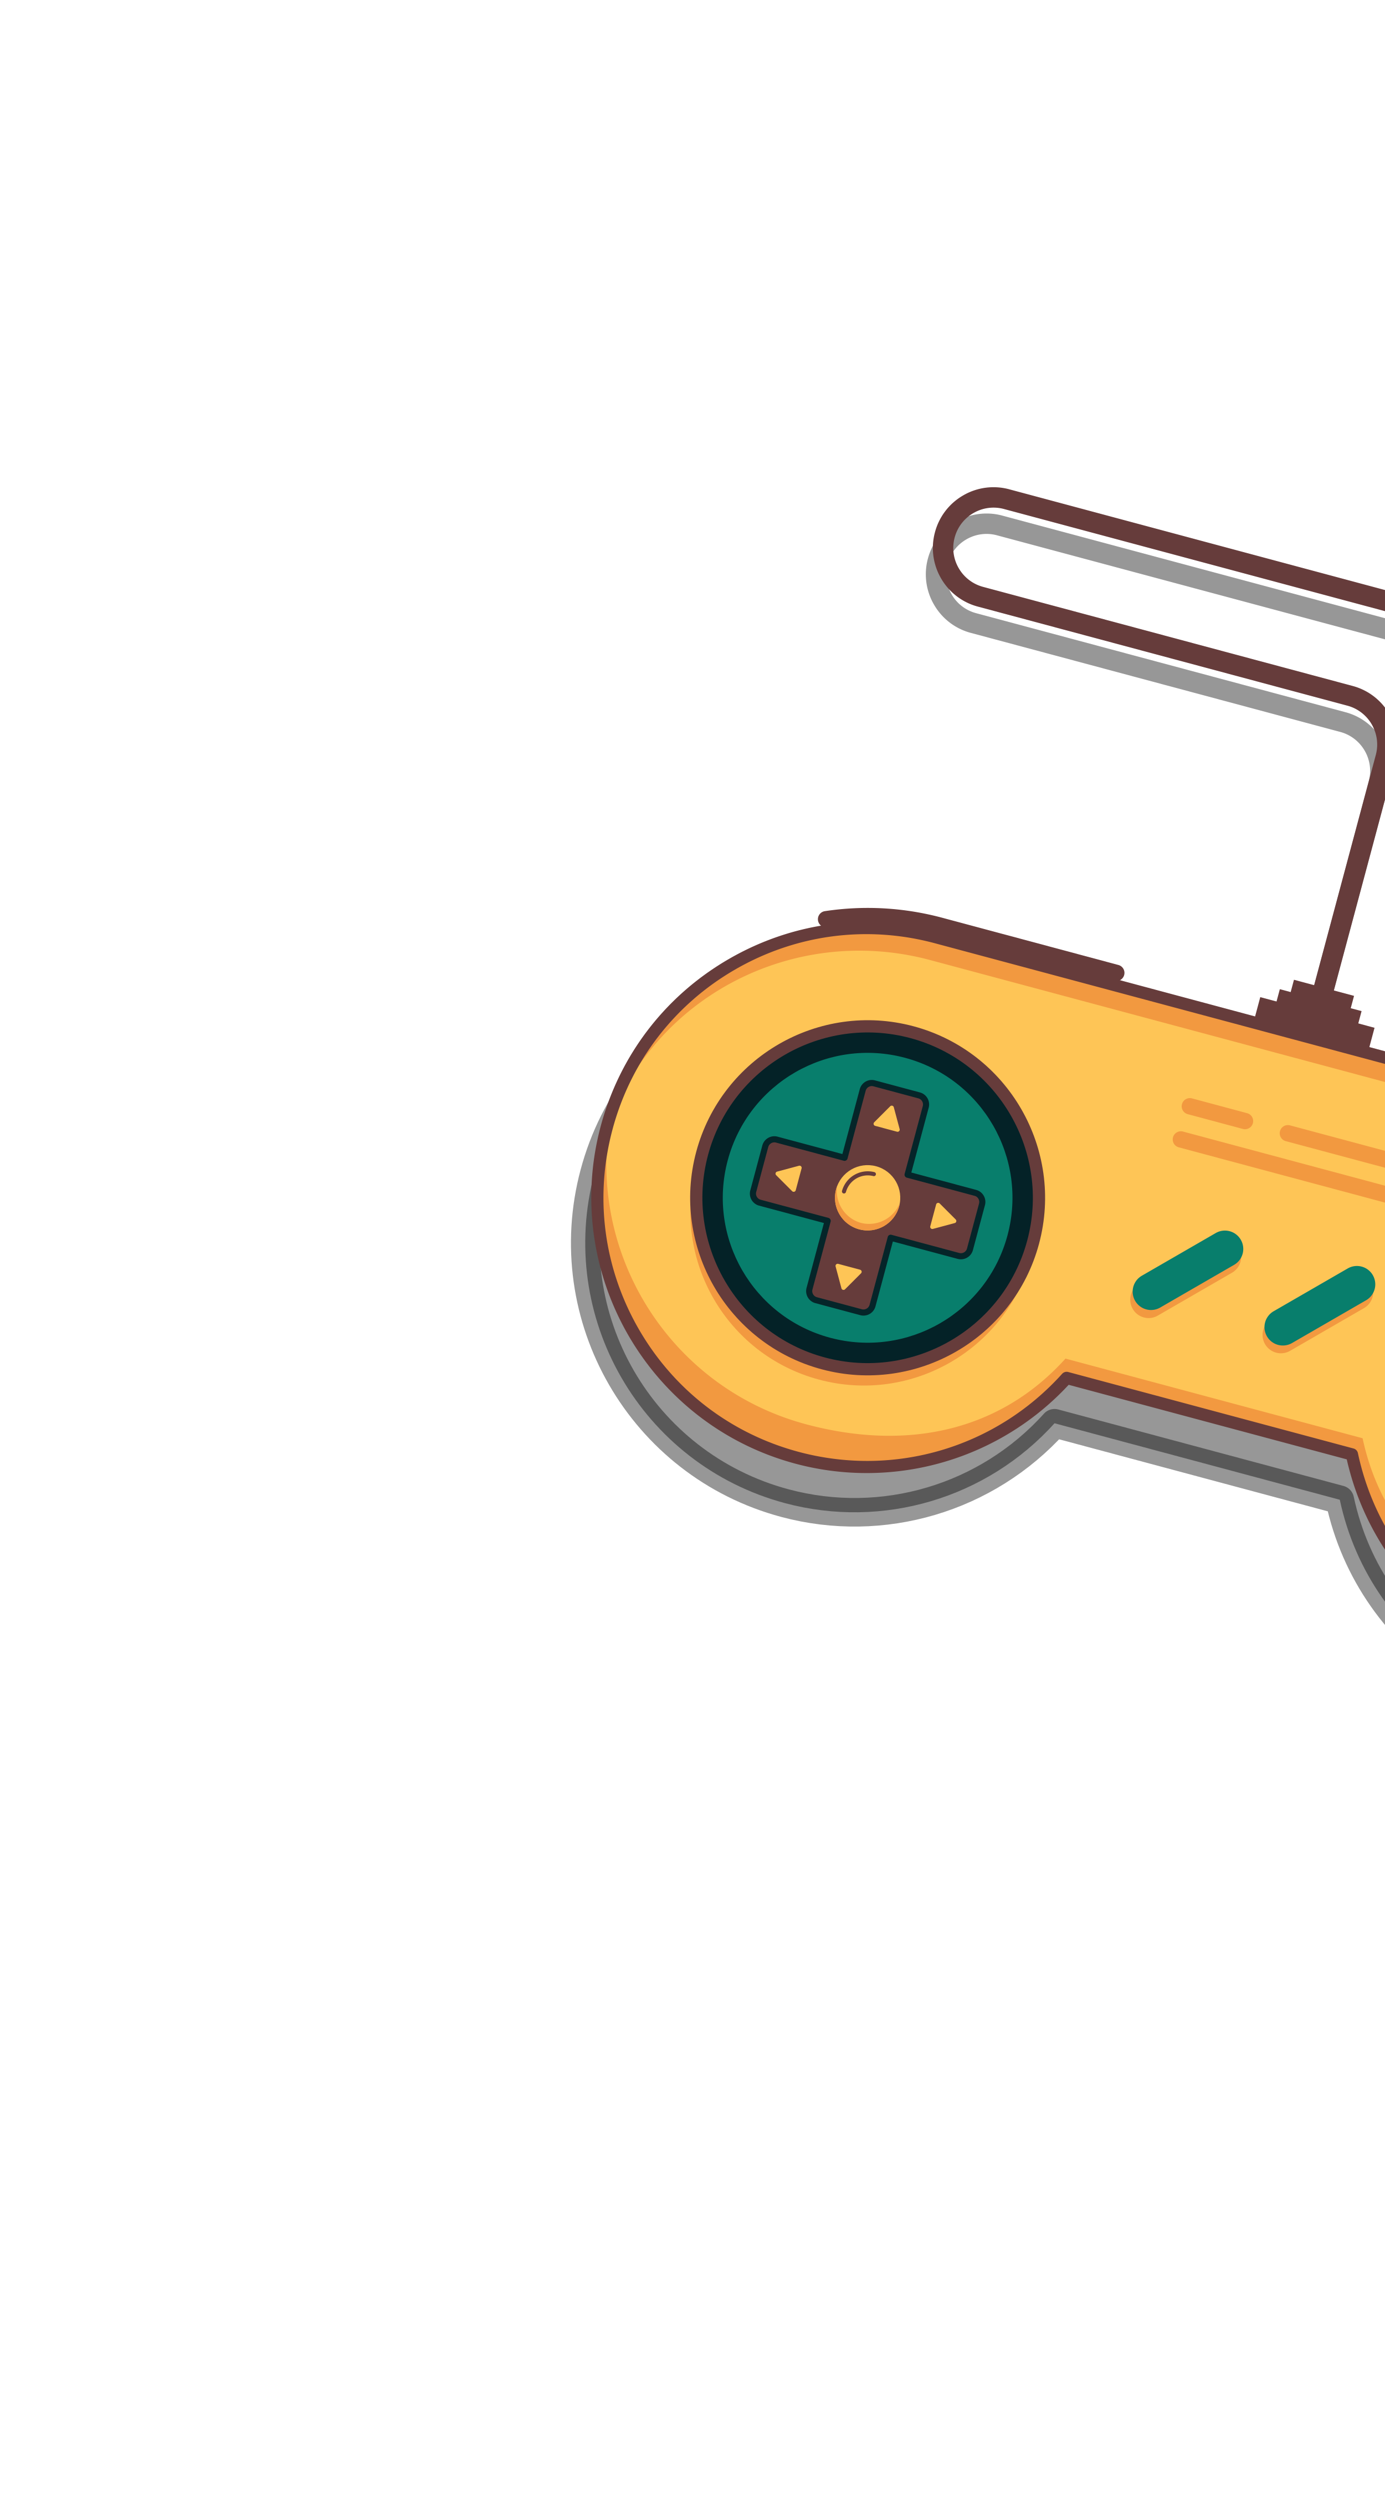 <svg width="485" height="875" fill="none" xmlns="http://www.w3.org/2000/svg"><g clip-path="url(#clip0)"><path opacity=".41" d="M585.803 414.149l-262.178-70.25c-50.301-13.466-101.993 16.395-115.459 66.697-13.465 50.301 16.396 101.993 66.697 115.459 34.221 9.161 70.688-1.634 94.409-27.946l99.896 26.767c10.851 50.934 60.938 83.427 111.872 72.575 50.933-10.851 83.426-60.938 72.575-111.872-7.386-34.661-33.581-62.255-67.812-71.43z" fill="#000" stroke="#000" stroke-width="10" stroke-linecap="round" stroke-linejoin="round"/><path opacity=".41" d="M459.75 360.232a3.573 3.573 0 01-2.526-4.374l22.084-82.419c2.014-7.515-2.461-15.265-9.975-17.279l-129.366-34.663a21.113 21.113 0 01-12.904-9.901 21.109 21.109 0 01-2.123-16.124c3.033-11.319 14.708-18.06 26.026-15.028l274.252 73.486c7.514 2.013 15.265-2.462 17.278-9.976a14.017 14.017 0 00-1.408-10.705 14.018 14.018 0 00-8.566-6.573l-110.737-29.672c-11.317-3.032-18.058-14.707-15.026-26.025l19.518-72.844a3.572 3.572 0 016.9 1.849l-19.519 72.843c-2.012 7.514 2.463 15.265 9.976 17.278l110.735 29.672a21.112 21.112 0 0112.905 9.901 21.111 21.111 0 012.122 16.125c-3.033 11.318-14.709 18.058-26.026 15.026l-274.252-73.486c-7.514-2.013-15.265 2.462-17.278 9.975a14.02 14.02 0 001.409 10.706 14.017 14.017 0 008.567 6.573l129.363 34.663c11.321 3.033 18.062 14.708 15.029 26.027l-22.084 82.419a3.573 3.573 0 01-4.374 2.526z" fill="#000"/><path d="M466.589 348.507l-6.9-1.848 22.084-82.419c.976-3.64.475-7.442-1.408-10.705a14.014 14.014 0 00-8.566-6.573l-129.367-34.664a21.116 21.116 0 01-12.904-9.901 21.109 21.109 0 01-2.123-16.124 21.117 21.117 0 019.902-12.905 21.116 21.116 0 0116.125-2.122l.001.001 274.25 73.485c7.514 2.013 15.264-2.461 17.278-9.975 2.013-7.514-2.462-15.265-9.976-17.278L524.25 187.808c-11.318-3.033-18.059-14.708-15.027-26.027l18.718-69.856 6.9 1.849-18.718 69.856c-2.014 7.514 2.461 15.265 9.976 17.278l110.735 29.672c11.317 3.032 18.059 14.707 15.027 26.025-3.034 11.318-14.71 18.059-26.026 15.026h-.001l-274.248-73.484v-.001a14.015 14.015 0 00-10.707 1.409 14.02 14.02 0 00-6.574 8.566 14.017 14.017 0 001.41 10.705 14.018 14.018 0 008.566 6.573l129.364 34.662a21.118 21.118 0 0112.907 9.903 21.11 21.11 0 012.122 16.124l-22.084 82.419h-.001zM481.337 359.699l-40.017-10.722-2.31 8.623 40.016 10.723 2.311-8.624z" fill="#663C3B"/><path d="M476.799 353.862l-28.627-7.671-1.81 6.756 28.627 7.671 1.81-6.756z" fill="#663C3B"/><path d="M474.159 348.534l-21.038-5.638-1.733 6.468 21.038 5.637 1.733-6.467z" fill="#663C3B"/><path d="M590.055 398.282l-262.178-70.25c-50.301-13.466-101.993 16.395-115.459 66.696-13.465 50.302 16.396 101.994 66.697 115.46 34.221 9.161 70.688-1.634 94.409-27.946l99.896 26.767c10.851 50.934 60.938 83.427 111.872 72.575 50.933-10.851 83.427-60.938 72.575-111.872-7.386-34.661-33.581-62.255-67.812-71.43z" fill="#FEC556"/><path d="M417.401 384.409l19.318 5.177a2.856 2.856 0 11-1.479 5.519l-19.318-5.176a2.856 2.856 0 111.479-5.52zM451.667 393.833l39.288 10.527a2.858 2.858 0 01-1.479 5.52l-39.287-10.527a2.858 2.858 0 011.478-5.52zM414.203 396.001l73.658 19.737a2.858 2.858 0 11-1.479 5.52l-73.658-19.737a2.858 2.858 0 011.479-5.52zM433.768 436.649a6.43 6.43 0 01-2.353 8.782l-25.981 14.999a6.427 6.427 0 01-8.781-2.353 6.428 6.428 0 012.353-8.781l25.98-15a6.43 6.43 0 018.782 2.353zM479.994 449.034a6.428 6.428 0 01-2.353 8.781l-25.98 15a6.43 6.43 0 01-6.429-11.135l25.981-15a6.43 6.43 0 018.781 2.354z" fill="#F29940"/><path d="M325.742 336.002l262.177 70.25c49.217 13.188 79.027 62.299 67.878 110.715.324-1.061.638-2.129.927-3.21 13.478-50.298-16.371-101.998-66.669-115.475l-262.178-70.25c-50.298-13.478-101.997 16.371-115.475 66.669a98.322 98.322 0 00-.802 3.244c14.553-47.504 64.925-75.131 114.142-61.943z" fill="#F29940"/><path d="M544.392 568.697c-35.394-9.484-60.066-31.816-67.239-65.344l-104.035-27.876c-22.976 25.449-55.512 32.452-90.903 22.969-48.019-12.868-77.795-60.81-68.048-109.558a95.622 95.622 0 00-1.764 5.812c-13.472 50.307 16.389 102.01 66.695 115.482 34.225 9.166 70.699-1.627 94.426-27.941l99.895 26.767c10.864 50.934 60.962 83.417 111.895 72.553 34.651-7.392 62.235-33.582 71.411-67.805a95.19 95.19 0 001.378-5.916c-15.933 47.091-65.691 73.721-113.711 60.857z" fill="#F29940"/><path d="M286.777 482.822c32.389 8.679 65.681-10.542 74.359-42.931 8.679-32.389-10.542-65.68-42.931-74.359-32.389-8.678-65.68 10.543-74.359 42.931-8.678 32.389 10.543 65.681 42.931 74.359z" fill="#F29940"/><path d="M288.296 477.152c32.008 8.576 64.908-10.418 73.484-42.426 8.577-32.008-10.418-64.908-42.426-73.484-32.007-8.577-64.907 10.418-73.484 42.426-8.576 32.008 10.419 64.907 42.426 73.484z" fill="#042227"/><path d="M290.7 468.183c27.054 7.249 54.862-8.806 62.111-35.86 7.249-27.054-8.806-54.862-35.86-62.111-27.054-7.249-54.862 8.806-62.111 35.86-7.25 27.054 8.806 54.862 35.86 62.111z" fill="#087E6C"/><path d="M341.553 417.474l-23.734-6.36 6.36-23.734a3.286 3.286 0 00-2.323-4.024l-15.726-4.214a3.286 3.286 0 00-4.024 2.324l-6.36 23.734-23.734-6.36a3.286 3.286 0 00-4.024 2.323l-4.213 15.726a3.285 3.285 0 002.323 4.024l23.734 6.359-6.36 23.734a3.286 3.286 0 002.324 4.024l15.725 4.214a3.286 3.286 0 004.025-2.323l6.359-23.734 23.734 6.359a3.285 3.285 0 004.024-2.323l4.213-15.723a3.285 3.285 0 00-2.32-4.026h-.003z" fill="#663C3B"/><path d="M287.742 479.221c-33.098-8.868-52.81-43.01-43.941-76.108 8.868-33.098 43.01-52.81 76.108-43.942 33.098 8.869 52.81 43.011 43.941 76.109-8.868 33.098-43.01 52.81-76.108 43.941zm31.058-115.91c-30.816-8.257-62.603 10.095-70.86 40.911-8.257 30.815 10.096 62.603 40.911 70.86 30.816 8.257 62.603-10.096 70.86-40.911 8.257-30.815-10.096-62.603-40.911-70.86z" fill="#663C3B"/><path d="M306.133 392.772l5.604-5.604a.747.747 0 011.25.336l2.051 7.654a.746.746 0 01-.915.916l-7.654-2.051a.748.748 0 01-.336-1.251zM292.612 443.236l2.05 7.654a.748.748 0 001.251.336l5.604-5.604a.748.748 0 00-.335-1.251l-7.654-2.05a.748.748 0 00-.916.915z" fill="#FEC556"/><path d="M301.244 460.279l-15.726-4.213a4.362 4.362 0 01-3.08-5.337l6.082-22.699-22.699-6.082a4.362 4.362 0 01-3.081-5.337l4.213-15.725a4.363 4.363 0 015.337-3.081l22.699 6.082 6.082-22.699a4.362 4.362 0 015.336-3.081l15.726 4.214a4.362 4.362 0 013.081 5.336l-6.082 22.699 22.702 6.083a4.324 4.324 0 012.644 2.033 4.328 4.328 0 01.433 3.306l-4.213 15.721a4.361 4.361 0 01-5.336 3.082l-22.699-6.082-6.082 22.698a4.363 4.363 0 01-5.337 3.082zm-29.509-60.404a2.218 2.218 0 00-2.712 1.566l-4.213 15.725a2.217 2.217 0 001.565 2.713l23.734 6.359c.572.154.911.741.758 1.313l-6.36 23.733a2.217 2.217 0 001.566 2.712l15.726 4.214a2.217 2.217 0 002.712-1.566l6.359-23.733a1.07 1.07 0 011.312-.758l23.734 6.359a2.217 2.217 0 002.712-1.566l4.213-15.722a2.196 2.196 0 00-.22-1.681 2.198 2.198 0 00-1.343-1.033l.275-1.035-.277 1.035-23.734-6.36a1.071 1.071 0 01-.758-1.312l6.36-23.734a2.217 2.217 0 00-1.566-2.712l-15.726-4.214a2.217 2.217 0 00-2.712 1.566l-6.359 23.734c-.153.571-.74.911-1.312.758l-23.734-6.36v-.001z" fill="#052529"/><path d="M329.067 421.188l5.603 5.604a.746.746 0 01-.335 1.25l-7.654 2.051a.748.748 0 01-.916-.916l2.051-7.654a.748.748 0 011.251-.335zM279.787 407.984l-7.655 2.051a.747.747 0 00-.335 1.25l5.604 5.604a.746.746 0 001.25-.336l2.051-7.654a.746.746 0 00-.915-.915z" fill="#FEC556"/><path d="M288.537 324.468a2.857 2.857 0 01.314-5.586c13.841-2.082 27.736-1.278 41.228 2.345l61.567 16.496a2.857 2.857 0 01-1.479 5.52l-61.57-16.498c-12.76-3.408-25.839-4.176-38.896-2.212a2.886 2.886 0 01-1.164-.065z" fill="#663C3B"/><path d="M540.769 582.583c-9.667-2.59-18.971-6.716-27.611-12.32-21.242-13.78-35.959-34.879-41.551-59.522l-97.38-26.092a96.394 96.394 0 01-43.362 26.922 96.386 96.386 0 01-52.305.686l-.022-.006c-51.35-13.758-81.937-66.722-68.19-118.078 6.661-24.881 22.611-45.679 44.915-58.562 22.303-12.884 48.288-16.311 73.169-9.65l262.177 70.251a96.397 96.397 0 0144.972 26.751 96.389 96.389 0 0124.38 46.301c5.368 25.194.604 50.97-13.416 72.58-14.019 21.61-35.614 36.467-60.807 41.834-15.122 3.223-30.454 2.794-44.969-1.095zm-166.69-102.411l99.895 26.767a2.141 2.141 0 011.542 1.623c5.128 24.074 19.325 44.71 39.975 58.106 20.649 13.396 45.28 17.948 69.355 12.82 24.073-5.129 44.709-19.326 58.105-39.975 13.396-20.65 17.949-45.28 12.819-69.354-7.253-34.047-32.646-60.795-66.269-69.807l-262.177-70.25c-23.775-6.364-48.605-3.089-69.917 9.221-21.311 12.312-36.554 32.185-42.918 55.959-6.364 23.775-3.089 48.605 9.221 69.917 12.307 21.306 32.173 36.546 55.938 42.913l.021.006c33.612 8.997 68.965-1.467 92.263-27.31a2.14 2.14 0 012.147-.636z" fill="#663C3B"/><path d="M434.508 433.89a6.428 6.428 0 01-2.353 8.781l-25.98 15a6.43 6.43 0 01-6.429-11.135l25.981-15a6.428 6.428 0 018.781 2.354zM480.734 446.276a6.429 6.429 0 01-2.353 8.782l-25.98 15a6.429 6.429 0 01-6.429-11.135l25.98-15a6.43 6.43 0 018.782 2.353z" fill="#087E6C"/><path d="M300.867 430.235c6.097 1.634 12.364-1.984 13.997-8.081 1.634-6.097-1.984-12.363-8.081-13.997-6.097-1.633-12.363 1.985-13.997 8.081-1.633 6.097 1.985 12.364 8.081 13.997z" fill="#FEC556"/><path d="M301.472 427.98a11.605 11.605 0 01-8.322-12.852c-.141.364-.262.735-.363 1.111-1.634 6.097 1.984 12.364 8.081 13.997 6.097 1.634 12.363-1.984 13.997-8.081.101-.377.181-.759.241-1.144a11.606 11.606 0 01-13.634 6.969z" fill="#F29940"/><path d="M295.362 417.668l-.009-.002a.715.715 0 01-.494-.882 9.348 9.348 0 0111.361-6.559l.01.003a.715.715 0 01-.361 1.382 7.926 7.926 0 00-9.634 5.562.715.715 0 01-.873.496z" fill="#663C3B"/></g><defs><clipPath id="clip0"><path fill="#fff" transform="rotate(15 92.434 702.11)" d="M0 0h714.279v714.279H0z"/></clipPath></defs></svg>
